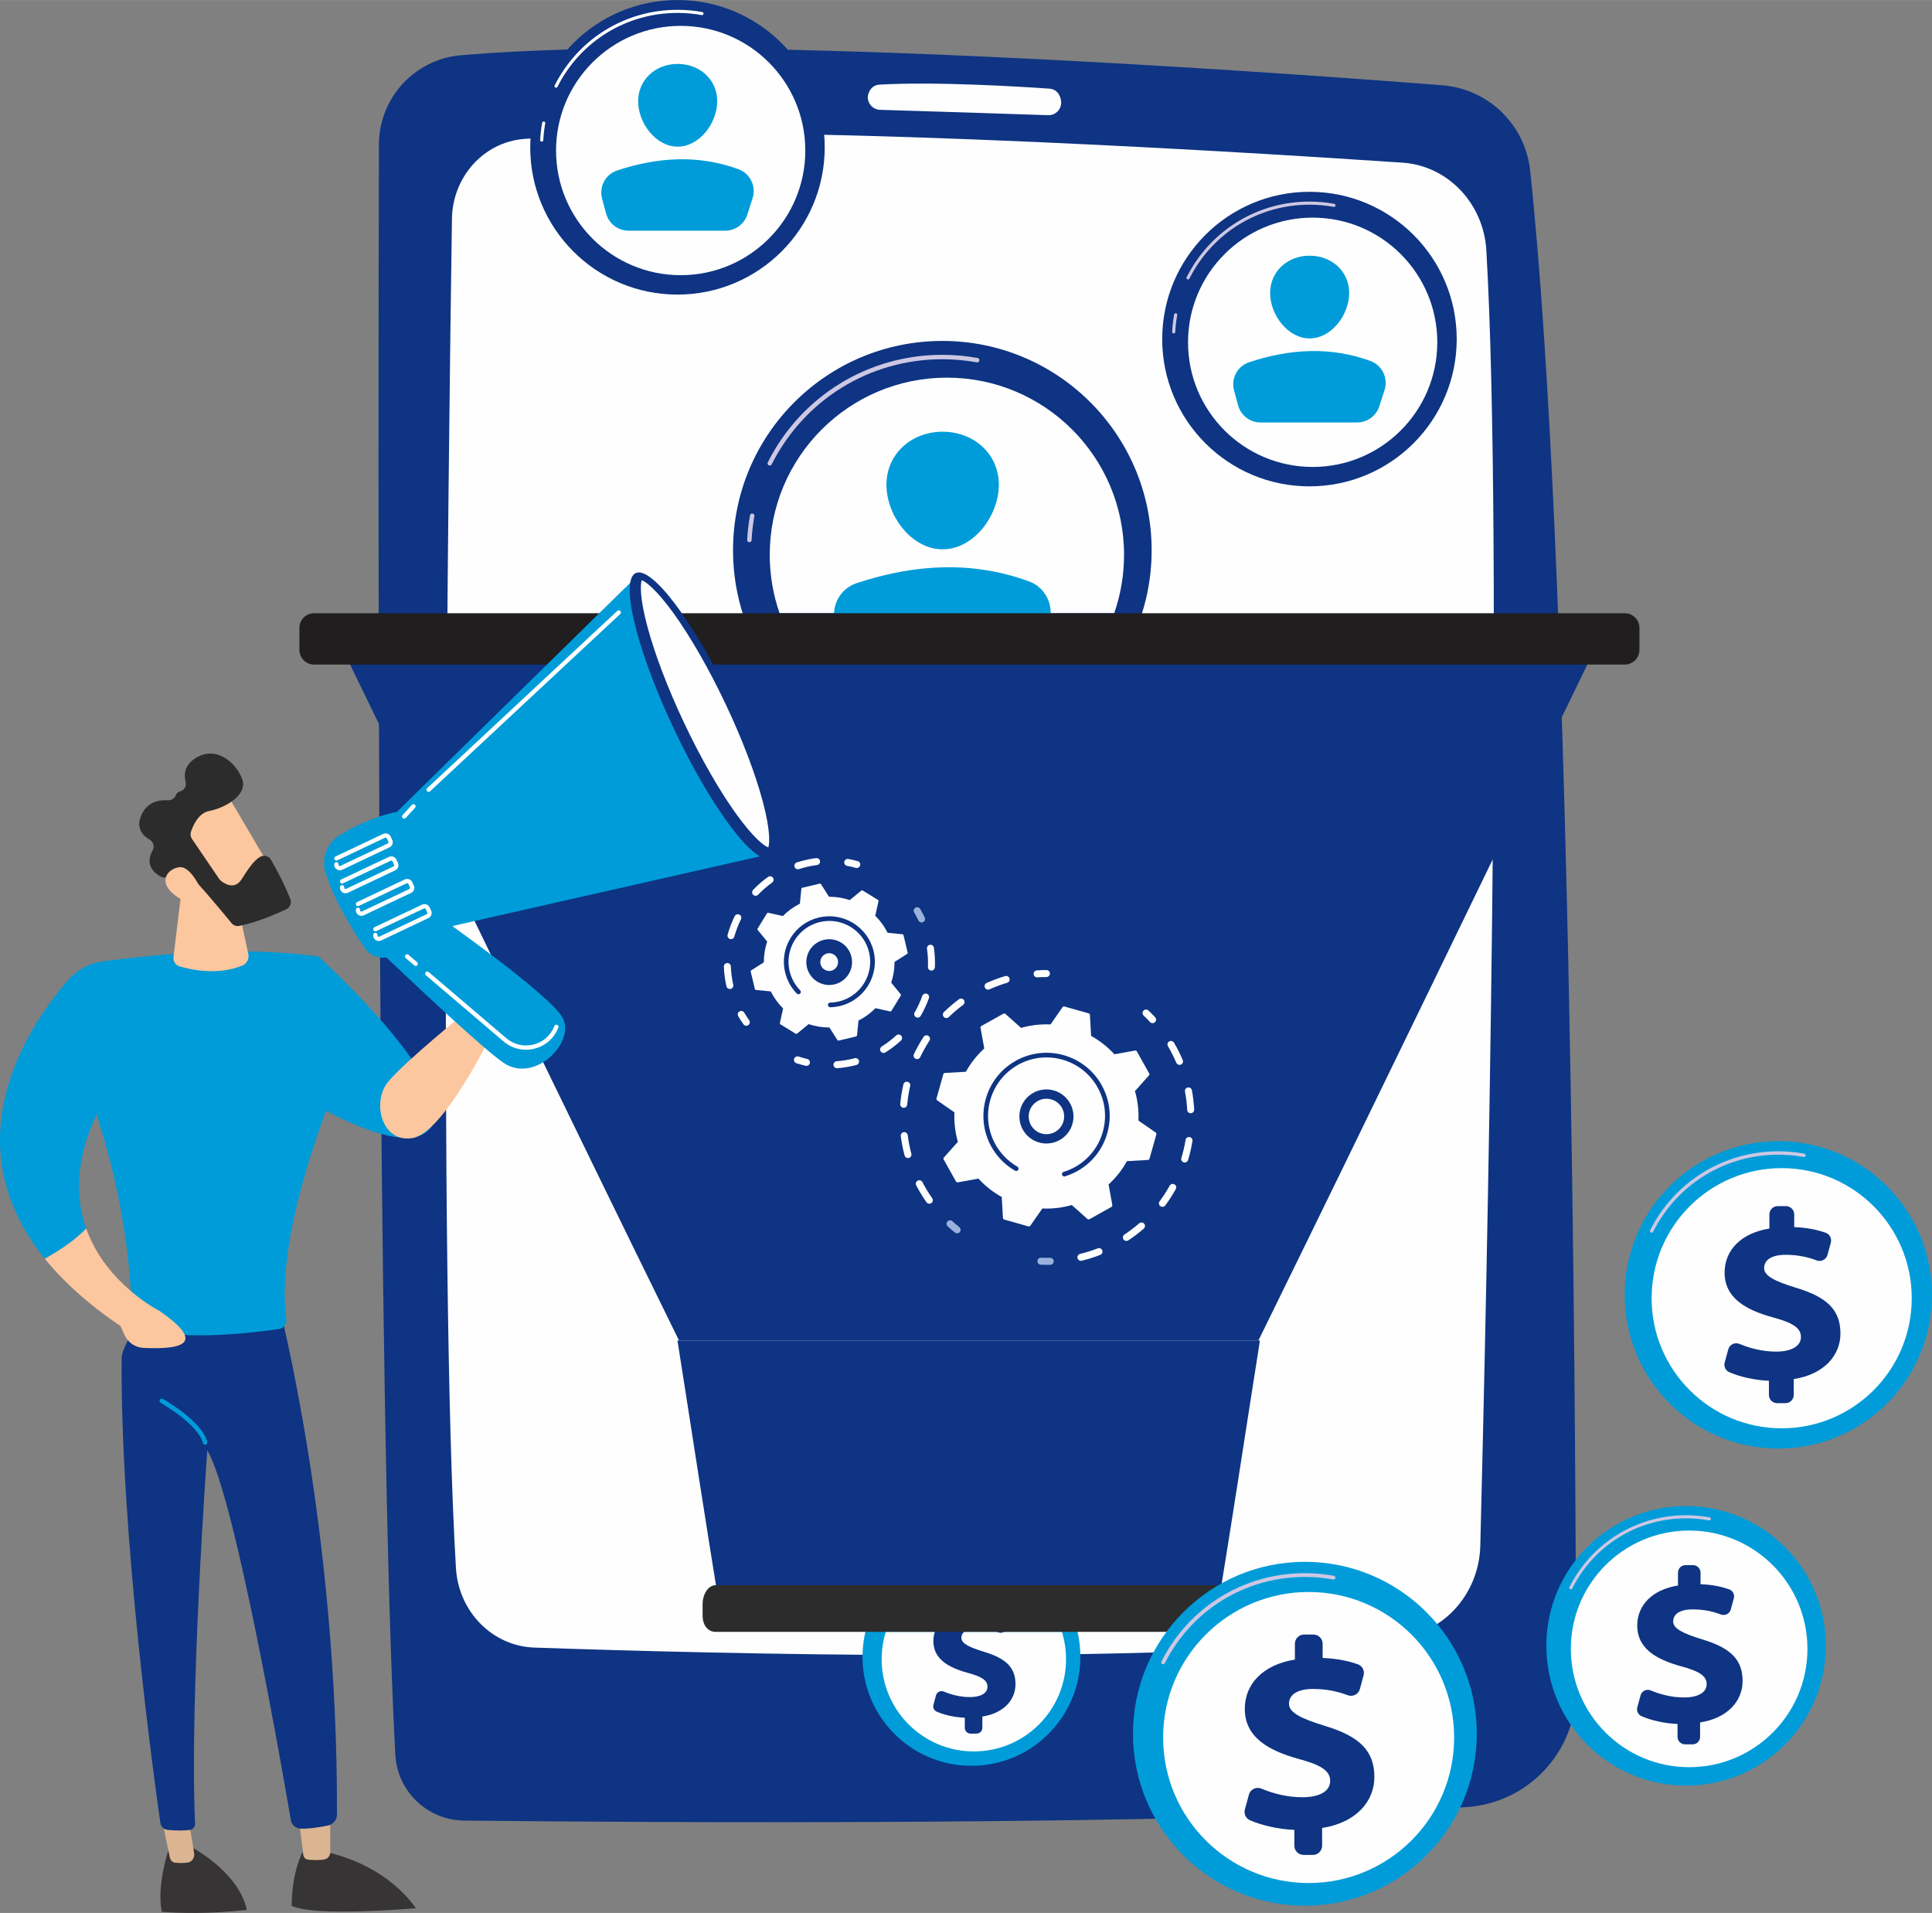 <?xml version="1.0" encoding="UTF-8"?>
<!DOCTYPE svg PUBLIC "-//W3C//DTD SVG 1.1//EN" "http://www.w3.org/Graphics/SVG/1.1/DTD/svg11.dtd">
<!-- Creator: CorelDRAW X7 -->
<svg xmlns="http://www.w3.org/2000/svg" xml:space="preserve" width="6.498in" height="6.433in" version="1.1" style="shape-rendering:geometricPrecision; text-rendering:geometricPrecision; image-rendering:optimizeQuality; fill-rule:evenodd; clip-rule:evenodd"
viewBox="0 0 145958 144492"
 xmlns:xlink="http://www.w3.org/1999/xlink">
 <rect x="0" y="0" width="145958" height="144492" fill="#808080" stroke="none"/>
 <defs>
  <style type="text/css">
   <![CDATA[
    .fil1 {fill:#FEFEFE}
    .fil6 {fill:#373435}
    .fil8 {fill:#FCC69E}
    .fil7 {fill:#DBB491}
    .fil3 {fill:#CDC7E3}
    .fil9 {fill:#99B2DC}
    .fil5 {fill:#2C2C2C}
    .fil4 {fill:#201E1E}
    .fil2 {fill:#009CD9}
    .fil0 {fill:#0E3483}
   ]]>
  </style>
 </defs>
 <g id="Layer_x0020_1">
  <g id="_116455224">
   <path class="fil0" d="M34811 4171c-3494,304 -6174,3230 -6184,6738 -60,21449 -161,95435 1237,121622 148,2774 2423,4953 5201,4983 13740,148 53263,420 75701,-1015 4674,-299 8310,-4170 8305,-8853 -28,-22512 -388,-85824 -3471,-114763 -370,-3467 -3157,-6174 -6634,-6445 -14985,-1167 -54780,-3952 -74155,-2267z"/>
   <path class="fil1" d="M34143 16530c-270,18348 -1038,79386 303,101913 196,3293 2754,5893 5912,6003 13003,453 46348,1330 65348,-761 3421,-376 6036,-3342 6127,-6933 475,-18725 1759,-75574 456,-97849 -208,-3554 -2923,-6389 -6326,-6619 -14080,-948 -50234,-3136 -66391,-1791 -3033,253 -5382,2861 -5429,6037z"/>
   <path class="fil1" d="M65560 7361c11,507 416,917 922,932 2502,76 9551,292 12701,405 621,23 1096,-546 965,-1153 -11,-19 -92,-799 -887,-854 -2131,-148 -8561,-547 -12809,-302 -872,50 -920,1042 -892,972z"/>
   <path class="fil2" d="M145958 97804c0,6413 -5197,11610 -11609,11610 -6412,0 -11610,-5197 -11610,-11609 0,-6412 5198,-11610 11610,-11610 6412,0 11609,5198 11609,11609z"/>
   <path class="fil3" d="M124776 93110c-19,0 -39,-5 -58,-14 -63,-32 -88,-108 -56,-172 1857,-3678 5569,-5964 9687,-5964 657,0 1315,59 1956,176 70,13 116,79 103,148 -11,62 -65,105 -125,105 -8,0 -15,0 -24,-2 -625,-114 -1268,-171 -1910,-171 -4021,0 -7646,2231 -9459,5824 -23,44 -68,70 -114,70z"/>
   <path class="fil1" d="M134602 107884c-5427,0 -9826,-4399 -9826,-9826 0,-5427 4399,-9826 9826,-9826 5427,0 9826,4399 9826,9826 0,5427 -4399,9826 -9826,9826z"/>
   <path class="fil0" d="M133638 105363l0 -1070c-1114,-44 -2217,-307 -3000,-650 -280,-122 -422,-436 -342,-731l272 -995c100,-365 497,-554 846,-408 776,325 1736,583 2769,583 1074,0 1874,-364 1874,-1110 0,-673 -618,-1073 -2110,-1473 -2128,-583 -3657,-1510 -3657,-3384 0,-1692 1237,-2984 3384,-3330l0 -1069c0,-344 279,-623 623,-623l628 0c344,0 623,279 623,623l0 960c1031,42 1782,218 2377,427 306,107 472,436 388,749l-250 920c-96,356 -475,550 -820,420 -548,-208 -1324,-424 -2332,-424 -1273,0 -1637,528 -1637,1001 0,582 764,982 2419,1492 2365,709 3348,1692 3348,3456 0,1620 -1201,3075 -3529,3439l0 1197c0,344 -279,622 -623,622l-628 0c-344,0 -623,-278 -623,-622z"/>
   <path class="fil2" d="M81621 125146c0,4545 -3684,8230 -8230,8230 -4545,0 -8229,-3685 -8229,-8230 0,-4545 3684,-8229 8229,-8229 4546,0 8230,3684 8230,8229z"/>
   <path class="fil1" d="M73571 132291c-3847,0 -6965,-3119 -6965,-6966 0,-718 109,-1412 311,-2065l13308 0c202,653 311,1347 311,2065 0,3847 -3118,6966 -6965,6966z"/>
   <path class="fil0" d="M72888 130504l0 -758c-790,-32 -1572,-218 -2127,-461 -198,-87 -299,-309 -242,-518l192 -706c71,-259 353,-393 600,-289 551,231 1230,414 1963,414 761,0 1329,-258 1329,-787 0,-477 -439,-761 -1496,-1045 -1509,-412 -2592,-1070 -2592,-2399 0,-1199 877,-2115 2398,-2359l0 -759c0,-243 198,-441 442,-441l445 0c244,0 441,198 441,441l0 681c731,30 1263,154 1686,303 216,76 334,309 274,530l-177 653c-68,252 -337,390 -581,297 -389,-147 -939,-300 -1653,-300 -902,0 -1160,374 -1160,710 0,412 541,696 1715,1057 1676,503 2373,1199 2373,2450 0,1148 -851,2180 -2502,2438l0 848c0,244 -198,441 -442,441l-445 0c-244,0 -441,-197 -441,-441z"/>
   <path class="fil2" d="M137940 124315c0,5831 -4727,10559 -10559,10559 -5832,0 -10559,-4728 -10559,-10559 0,-5832 4727,-10560 10559,-10560 5832,0 10559,4728 10559,10560z"/>
   <path class="fil3" d="M118674 120044c-18,0 -35,-4 -52,-12 -58,-29 -81,-99 -51,-156 1689,-3346 5065,-5425 8810,-5425 598,0 1197,54 1780,160 63,11 105,72 93,135 -10,56 -59,95 -113,95 -7,0 -15,0 -22,-2 -569,-103 -1154,-156 -1738,-156 -3657,0 -6954,2030 -8603,5298 -20,40 -62,63 -104,63z"/>
   <path class="fil1" d="M127612 133482c-4936,0 -8938,-4002 -8938,-8938 0,-4935 4002,-8937 8938,-8937 4935,0 8936,4002 8936,8937 0,4936 -4001,8938 -8936,8938z"/>
   <path class="fil0" d="M126734 131189l0 -973c-1013,-40 -2016,-279 -2728,-591 -254,-112 -384,-397 -311,-665l247 -905c91,-333 452,-504 770,-371 706,296 1579,530 2519,530 976,0 1704,-331 1704,-1009 0,-612 -562,-977 -1919,-1341 -1936,-529 -3327,-1373 -3327,-3078 1,-1538 1126,-2713 3078,-3028l0 -972c0,-313 254,-566 567,-566l572 0c312,0 566,253 566,566l0 873c938,38 1621,198 2162,388 278,98 430,397 352,681l-227 838c-87,322 -433,499 -745,381 -499,-189 -1205,-385 -2122,-385 -1158,0 -1489,480 -1489,910 0,530 695,893 2201,1357 2151,645 3045,1539 3045,3144 0,1473 -1092,2797 -3210,3128l0 1088c0,312 -254,566 -567,566l-571 0c-313,0 -567,-254 -567,-566z"/>
   <path class="fil0" d="M87004 41562c0,8733 -7080,15812 -15813,15812 -8733,0 -15812,-7079 -15812,-15812 0,-8733 7079,-15813 15812,-15813 8733,0 15813,7080 15813,15813z"/>
   <path class="fil3" d="M56615 40954l-9 0c-92,-5 -163,-84 -158,-175 32,-622 104,-1246 214,-1855 15,-81 85,-137 164,-137 10,0 21,1 31,2 91,17 151,104 134,195 -107,595 -178,1205 -210,1812 -4,89 -78,159 -166,158z"/>
   <path class="fil3" d="M58153 35160c-26,0 -52,-5 -76,-18 -82,-41 -115,-142 -74,-224 2528,-5009 7582,-8120 13188,-8120 895,0 1791,81 2663,240 91,16 151,103 135,194 -14,80 -84,137 -163,137 -11,0 -21,-1 -32,-2 -853,-156 -1729,-235 -2603,-235 -5479,0 -10419,3041 -12890,7936 -29,59 -87,92 -148,92z"/>
   <path class="fil1" d="M84174 46320l-25277 0c-482,-1382 -745,-2867 -745,-4414 1,-7391 5992,-13383 13384,-13383 7391,0 13383,5992 13383,13383 0,1547 -262,3032 -745,4414z"/>
   <path class="fil2" d="M75459 36615c0,2344 -1901,4875 -4245,4875 -2345,0 -4245,-2531 -4245,-4875 0,-2345 1900,-4008 4245,-4008 2344,0 4245,1663 4245,4008z"/>
   <path class="fil2" d="M65946 50516l10362 0c1091,0 2057,-704 2390,-1743l557 -1743c408,-1276 -255,-2658 -1514,-3118 -4217,-1542 -8578,-1344 -13045,142 -1251,416 -1946,1755 -1600,3028l429 1583c297,1093 1289,1851 2421,1851z"/>
   <path class="fil0" d="M110051 25610c0,6143 -4981,11124 -11125,11124 -6144,0 -11124,-4981 -11124,-11124 0,-6144 4980,-11125 11124,-11125 6144,0 11125,4981 11125,11125z"/>
   <path class="fil3" d="M88671 25182l-6 0c-65,-4 -115,-59 -111,-124 22,-437 74,-875 151,-1304 10,-57 59,-97 115,-97 7,0 14,1 21,2 64,12 107,73 95,137 -76,418 -125,848 -148,1275 -3,62 -54,111 -117,111z"/>
   <path class="fil3" d="M89753 21106c-18,0 -36,-4 -53,-13 -58,-29 -81,-100 -52,-158 1779,-3523 5334,-5712 9278,-5712 629,0 1260,56 1874,169 64,11 106,72 95,136 -11,57 -60,97 -115,97 -8,0 -15,-1 -22,-2 -601,-110 -1217,-165 -1832,-165 -3855,0 -7330,2139 -9068,5583 -21,41 -62,65 -105,65z"/>
   <path class="fil1" d="M99169 35268c-5201,0 -9416,-4216 -9416,-9416 0,-5200 4215,-9416 9415,-9416 5201,0 9416,4216 9416,9416 0,5200 -4215,9416 -9415,9416z"/>
   <path class="fil2" d="M101928 22129c0,1650 -1337,3430 -2986,3430 -1649,0 -2987,-1780 -2987,-3430 0,-1649 1338,-2819 2987,-2819 1649,0 2986,1170 2986,2819z"/>
   <path class="fil2" d="M95236 31909l7290 0c768,0 1447,-496 1681,-1227l393 -1225c287,-899 -180,-1871 -1066,-2194 -2967,-1085 -6035,-946 -9177,100 -881,293 -1369,1235 -1126,2130l302 1114c208,769 906,1302 1703,1302z"/>
   <path class="fil0" d="M62306 11125c0,6144 -4980,11124 -11125,11124 -6143,0 -11124,-4980 -11124,-11124 0,-6144 4981,-11125 11124,-11125 6145,0 11125,4981 11125,11125z"/>
   <path class="fil1" d="M40927 10697l-7 0c-64,-3 -114,-59 -111,-123 23,-438 74,-876 151,-1305 10,-57 59,-97 115,-97 8,0 14,1 22,2 63,12 106,73 94,137 -75,419 -125,848 -147,1275 -4,62 -55,111 -117,111z"/>
   <path class="fil1" d="M42008 6621c-17,0 -36,-4 -53,-13 -58,-29 -81,-100 -52,-158 1779,-3523 5334,-5712 9278,-5712 630,0 1260,57 1874,169 64,11 106,72 95,136 -11,57 -59,97 -115,97 -7,0 -15,-1 -22,-2 -601,-110 -1217,-165 -1832,-165 -3854,0 -7330,2139 -9068,5583 -21,41 -62,65 -105,65z"/>
   <path class="fil1" d="M51424 20783c-5200,0 -9416,-4216 -9416,-9416 0,-5200 4216,-9416 9416,-9416 5200,0 9415,4216 9415,9416 0,5200 -4215,9416 -9415,9416z"/>
   <path class="fil2" d="M54184 7644c0,1650 -1337,3430 -2987,3430 -1649,0 -2986,-1780 -2986,-3430 0,-1649 1337,-2819 2986,-2819 1650,0 2987,1170 2987,2819z"/>
   <path class="fil2" d="M47491 17424l7291 0c767,0 1447,-495 1680,-1226l393 -1227c287,-897 -180,-1869 -1066,-2193 -2966,-1085 -6034,-946 -9177,100 -880,293 -1369,1235 -1126,2130l302 1114c209,769 906,1303 1703,1302z"/>
   <path class="fil0" d="M95069 101252c-14591,0 -29181,0 -43771,0 -8569,-17431 -17137,-35213 -25706,-52819 31728,0 63455,0 95183,0 -8568,17606 -17137,35388 -25706,52819z"/>
   <path class="fil4" d="M123856 49087c0,611 -494,1106 -1105,1106l-99026 0c-610,0 -1105,-495 -1105,-1106l0 -1661c0,-611 495,-1106 1105,-1106l99026 0c611,0 1105,495 1105,1106l0 1661z"/>
   <path class="fil0" d="M91926 121851c-12495,0 -24990,0 -37485,0 -1087,-6514 -2173,-13733 -3260,-20599 14668,0 29337,0 44004,0 -1086,6866 -2173,14085 -3259,20599z"/>
   <path class="fil5" d="M93045 122023c0,759 -469,1237 -1021,1237l-37968 0c-553,0 -977,-478 -977,-1237l0 -846c0,-760 424,-1439 977,-1439l37968 0c552,0 1021,679 1021,1439l0 846z"/>
   <path class="fil2" d="M20801 81625c0,0 9714,6645 11812,3450 2099,-3193 -8526,-12802 -8526,-12802l-3286 9352z"/>
   <path class="fil6" d="M18631 144263c0,-48 -3,-97 -15,-147 -734,-2907 -4374,-4719 -4374,-4719l-1443 114c-829,2562 -722,4134 -589,4834 4,20 9,39 15,57 1190,107 3639,176 6406,-139z"/>
   <path class="fil7" d="M12219 137362l611 2941c45,215 211,377 411,396 246,23 595,37 947,-15 315,-47 534,-367 479,-711l-425 -2611 -2023 0z"/>
   <path class="fil6" d="M31408 144135c-10,-22 -19,-45 -35,-66 -772,-1079 -2740,-3228 -6627,-4161l-1865 -58c0,0 -831,1443 -846,4116 426,175 1250,362 2843,407 2462,69 5383,-143 6530,-238z"/>
   <path class="fil7" d="M22535 137023c21,139 276,2252 375,3071 24,195 165,346 343,366 317,39 831,73 1281,-19 242,-50 418,-283 418,-554l0 -3317 -2417 453z"/>
   <path class="fil0" d="M21039 98462c0,0 4498,17096 4417,38609 -2,393 -277,731 -661,812 -566,119 -1397,261 -2085,241 -368,-10 -675,-282 -737,-645 -630,-3698 -4250,-24537 -6313,-27920 0,0 -1357,18560 -923,28188 11,240 -164,447 -402,475 -362,42 -939,73 -1675,-5 -279,-29 -504,-240 -544,-518 -449,-3131 -3035,-21765 -2925,-35188 6,-757 2002,-4049 2002,-4049l9846 0z"/>
   <path class="fil2" d="M24137 72259c-6191,-895 -12991,-73 -16292,342 -1069,135 -2046,662 -2750,1477 -2793,3232 -8922,12081 -1708,20997 923,-512 2235,-1334 3125,-2285 -798,-2250 -863,-5124 810,-8650 57,280 127,556 213,828 2305,7303 2429,13381 2423,14781 0,190 114,362 290,433 3034,1215 8874,492 10835,200 359,-54 601,-389 552,-749 -690,-4996 1651,-12302 3513,-17098 736,-1895 -626,-9744 -1011,-10276z"/>
   <path class="fil8" d="M13962 65216l-855 7066c-38,321 159,624 469,714 927,271 2913,682 4728,-65 345,-141 535,-514 456,-878l-1081 -4973 -3717 -1864z"/>
   <path class="fil8" d="M17030 59815c85,71 3786,6415 3786,6415l-3668 2036 -4400 -5492c0,0 2858,-4155 4282,-2959z"/>
   <path class="fil5" d="M14426 62837c-58,178 -30,371 75,526l2060 3028c31,46 67,87 110,122 236,196 1037,758 1582,-100 464,-732 901,-1399 1394,-1692 288,-171 659,-68 827,221 345,597 1016,1814 1461,2980 112,292 -24,620 -306,754 -746,353 -2224,999 -3553,1260 -218,43 -441,-37 -582,-210 -621,-756 -2371,-2869 -2957,-3390 -544,-483 -1483,-236 -1905,-88 -160,56 -334,43 -484,-36 -449,-237 -1245,-845 -614,-1988 157,-284 48,-645 -233,-807 -503,-292 -1064,-861 -617,-1859 451,-1011 1353,-1151 1975,-1111 275,18 544,-141 634,-402 40,-115 127,-217 297,-262 320,-84 515,-392 433,-712 -140,-550 -100,-1276 760,-1815 1576,-987 3084,389 3517,1599 433,1210 -1337,2183 -2473,2394 -835,154 -1243,1098 -1401,1588z"/>
   <path class="fil8" d="M15309 67447c0,0 -844,-2076 -1766,-1945 -922,131 -1598,1095 -391,2067 1501,1208 2157,-122 2157,-122z"/>
   <path class="fil2" d="M15495 109123c-75,0 -144,-50 -164,-127 -373,-1438 -3166,-3020 -3195,-3036 -81,-46 -110,-149 -65,-230 46,-82 149,-112 231,-66 121,68 2948,1668 3357,3247 24,91 -31,183 -121,207 -14,3 -29,5 -43,5z"/>
   <path class="fil8" d="M6512 92790c-890,951 -2202,1773 -3125,2285 1378,1704 3244,3410 5713,5081l299 670c256,574 815,955 1443,985 3451,165 4406,-567 1229,-2783 0,0 -4063,-2022 -5559,-6238z"/>
   <path class="fil8" d="M35377 76298c0,0 -4884,3949 -6087,5454 -1202,1504 -463,4611 1891,4206 2354,-404 5972,-7867 5972,-7867l-1776 -1793z"/>
   <path class="fil2" d="M27862 71051c0,0 8081,7774 10151,9208 2401,1664 5559,-1617 4461,-3441 -1099,-1825 -9345,-7611 -9345,-7611l-5267 1844z"/>
   <polygon class="fil2" points="29447,61848 48113,43527 57803,64592 32694,70281 "/>
   <path class="fil0" d="M55319 53016c2817,5947 4118,11233 2907,11808 -1212,574 -4478,-3782 -7295,-9730 -2817,-5947 -4118,-11233 -2906,-11808 1211,-574 4477,3782 7294,9730z"/>
   <path class="fil1" d="M58043 64008c-294,-107 -1094,-681 -2417,-2517 -1279,-1775 -2671,-4204 -3919,-6839 -1248,-2635 -2246,-5250 -2808,-7364 -583,-2188 -519,-3170 -417,-3466 294,108 1094,681 2418,2518 1279,1775 2670,4204 3918,6839 1249,2634 2246,5249 2809,7363 582,2188 519,3171 416,3466z"/>
   <path class="fil2" d="M25632 63104c993,-620 2478,-1377 4284,-1776 791,3058 2256,5941 4310,8673l-4595 2176c-732,347 -1609,111 -2066,-558 -915,-1342 -2350,-3647 -2979,-5746 -315,-1054 113,-2187 1046,-2769z"/>
   <path class="fil1" d="M29431 63998l-3579 1696c-139,65 -303,50 -428,-41 -124,-90 -189,-242 -169,-394 12,-89 93,-150 181,-139 88,12 150,93 138,181 -7,52 26,82 40,92 14,11 52,32 100,10l3579 -1695c49,-24 71,-82 47,-131l-120 -255c-24,-49 -82,-70 -131,-47l-3606 1707c-81,39 -177,5 -215,-76 -38,-80 -3,-176 77,-214l3606 -1708c209,-99 460,-9 560,200l120 255c99,209 10,460 -200,559z"/>
   <path class="fil1" d="M29863 65735l-3579 1695c-140,66 -304,51 -428,-40 -124,-91 -189,-242 -169,-395 12,-88 92,-150 181,-138 88,11 150,92 138,181 -7,52 25,81 40,92 14,10 52,32 100,9l3579 -1695c49,-23 70,-82 47,-131l-120 -255c-24,-49 -82,-70 -132,-47l-3606 1708c-80,38 -176,4 -214,-76 -38,-81 -4,-177 76,-215l3607 -1708c209,-99 460,-9 559,200l121 255c99,210 9,461 -200,560z"/>
   <path class="fil1" d="M32380 59813c-43,0 -86,-17 -118,-51 -60,-65 -57,-167 8,-228l14366 -13394c31,-29 70,-43 109,-43 43,0 87,17 118,51 61,65 57,166 -8,228l-14365 13394c-13,11 -26,21 -41,27 -22,11 -45,16 -69,16z"/>
   <path class="fil1" d="M30535 61831c-38,0 -77,-13 -108,-42 -65,-60 -70,-162 -10,-227l702 -768c32,-35 75,-53 119,-53 38,0 77,14 108,43 66,59 70,162 10,227l-701 768c-15,16 -32,28 -51,37 -21,10 -45,15 -69,15z"/>
   <path class="fil1" d="M31062 67440l-3580 1695c-139,67 -303,51 -427,-40 -125,-91 -190,-242 -170,-395 12,-88 93,-149 181,-138 88,12 150,93 139,181 -7,52 25,82 39,92 14,11 53,33 100,10l3580 -1696c49,-23 70,-82 46,-131l-120 -255c-23,-49 -82,-69 -131,-46l-3606 1708c-80,38 -176,3 -214,-77 -38,-80 -4,-176 76,-214l3606 -1708c210,-99 460,-10 560,200l120 254c99,210 10,461 -199,560z"/>
   <path class="fil1" d="M32373 69342l-3580 1696c-139,66 -303,50 -427,-41 -125,-91 -190,-241 -169,-394 11,-89 92,-150 180,-139 89,12 150,93 139,181 -7,52 25,82 39,92 15,11 53,33 100,10l3580 -1696c49,-23 70,-82 47,-131l-121 -254c-23,-50 -82,-70 -131,-48l-3606 1709c-80,38 -176,4 -214,-77 -38,-80 -4,-176 76,-214l3606 -1708c210,-99 461,-10 560,200l121 254c99,210 9,461 -200,560z"/>
   <path class="fil1" d="M40877 79032c-169,80 -348,143 -536,186 -821,191 -1660,-13 -2301,-559l-5869 -4999c-67,-57 -75,-159 -18,-227 58,-67 159,-75 227,-17l5869 4998c562,479 1299,658 2020,491 708,-164 1278,-638 1566,-1300 16,-36 31,-72 46,-110 34,-82 127,-121 210,-88 82,34 122,128 88,210 -16,40 -32,78 -49,117 -252,580 -695,1034 -1253,1298z"/>
   <path class="fil1" d="M31477 72944c-55,26 -124,19 -173,-23l-655 -557c-68,-58 -76,-160 -18,-227 57,-68 159,-76 227,-18l654 557c68,58 76,160 19,227 -15,18 -34,32 -54,41z"/>
   <path class="fil2" d="M111568 130957c0,7173 -5815,12987 -12987,12987 -7173,0 -12987,-5814 -12987,-12987 0,-7172 5814,-12987 12987,-12987 7172,0 12987,5815 12987,12987z"/>
   <path class="fil3" d="M87872 125705c-21,0 -44,-5 -64,-15 -71,-36 -99,-122 -63,-192 2077,-4116 6229,-6672 10836,-6672 735,0 1471,66 2188,197 78,14 130,88 115,166 -12,68 -72,118 -139,118 -9,0 -18,-2 -27,-3 -700,-127 -1419,-192 -2137,-192 -4498,0 -8553,2496 -10582,6515 -25,49 -75,78 -127,78z"/>
   <path class="fil1" d="M98864 142232c-6071,0 -10992,-4921 -10992,-10992 0,-6071 4921,-10992 10992,-10992 6071,0 10992,4921 10992,10992 0,6071 -4921,10992 -10992,10992z"/>
   <path class="fil0" d="M97785 139411l0 -1195c-1246,-50 -2480,-345 -3355,-728 -313,-137 -472,-488 -382,-817l304 -1114c111,-409 555,-620 946,-456 868,364 1941,652 3098,652 1201,0 2096,-407 2096,-1242 0,-752 -692,-1200 -2360,-1648 -2382,-651 -4091,-1689 -4091,-3785 0,-1893 1383,-3338 3785,-3724l0 -1196c0,-385 312,-697 697,-697l702 0c385,0 697,312 697,697l0 1073c1154,46 1993,244 2660,478 342,120 528,488 433,837l-279 1030c-108,398 -533,615 -917,469 -614,-232 -1482,-473 -2609,-473 -1425,0 -1832,590 -1832,1119 0,652 855,1099 2707,1669 2646,794 3745,1893 3745,3867 0,1811 -1344,3439 -3948,3846l0 1338c0,385 -312,697 -697,697l-703 0c-385,0 -697,-312 -697,-697z"/>
   <path class="fil9" d="M72309 93157c-58,0 -116,-19 -165,-58 -186,-148 -371,-306 -549,-468 -107,-98 -115,-265 -17,-373 99,-108 266,-115 373,-17 170,154 346,304 522,446 114,91 133,257 42,371 -52,65 -129,99 -206,99z"/>
   <path class="fil1" d="M74646 74751c-101,0 -197,-58 -241,-155 -60,-134 -1,-290 132,-350 454,-204 926,-379 1400,-520 140,-41 287,38 329,178 41,140 -39,287 -178,328 -453,134 -902,301 -1334,496 -35,16 -72,23 -108,23zm-3150 2146c-69,0 -137,-27 -189,-80 -102,-104 -100,-271 4,-374 355,-346 738,-672 1137,-969 117,-86 282,-63 370,55 86,117 62,282 -55,369 -380,283 -745,593 -1083,923 -51,50 -118,76 -184,76zm-2213 3100c-38,0 -77,-8 -113,-25 -132,-63 -188,-220 -126,-352 214,-449 459,-888 730,-1303 80,-122 243,-157 365,-78 122,80 157,244 77,366 -257,396 -491,813 -695,1242 -44,95 -139,150 -238,150zm-1008 3676c-8,0 -17,-1 -25,-2 -145,-13 -252,-142 -238,-287 46,-494 125,-990 237,-1475 32,-142 174,-231 316,-198 142,33 231,174 198,316 -106,462 -182,935 -225,1406 -13,137 -128,240 -263,240zm320 3797c-117,0 -224,-78 -256,-196 -128,-479 -225,-973 -287,-1466 -19,-145 84,-277 229,-295 145,-17 277,84 295,229 60,470 152,939 274,1396 38,141 -46,285 -187,323 -23,6 -46,9 -68,9zm1615 3452c-83,0 -165,-39 -216,-112 -152,-217 -298,-441 -434,-667 -120,-199 -235,-405 -341,-609 -68,-130 -18,-289 112,-356 129,-67 289,-18 356,112 102,195 211,390 326,581 129,215 268,429 413,635 84,119 55,284 -64,369 -46,32 -99,47 -152,47z"/>
   <path class="fil1" d="M78350 73822c-137,0 -253,-107 -262,-246 -11,-146 99,-272 245,-281 238,-17 481,-26 721,-26l1 0c145,0 263,117 263,263 1,146 -117,265 -263,265 -228,1 -459,9 -686,24 -6,1 -12,1 -19,1z"/>
   <path class="fil1" d="M87075 77282c-71,0 -142,-28 -193,-85 -154,-166 -317,-331 -483,-489 -105,-100 -110,-268 -9,-373 100,-106 267,-110 373,-10 175,166 345,339 507,514 98,107 91,274 -16,373 -50,47 -114,70 -179,70z"/>
   <path class="fil1" d="M89110 80433c-103,0 -200,-61 -244,-161 -181,-427 -393,-848 -630,-1250 -74,-126 -32,-288 93,-362 126,-74 288,-32 362,94 249,422 471,863 662,1312 57,133 -6,288 -140,346 -34,14 -69,21 -103,21zm843 3653c-139,0 -256,-110 -263,-251 -25,-464 -81,-932 -167,-1389 -26,-144 68,-281 212,-308 143,-27 281,67 308,210 90,481 148,972 174,1460 8,145 -104,270 -250,278 -4,0 -9,0 -14,0zm-449 3722c-26,0 -52,-4 -77,-12 -139,-42 -219,-189 -177,-329 135,-445 241,-904 316,-1363 23,-145 158,-242 303,-219 144,24 241,159 218,304 -78,481 -190,963 -331,1431 -35,114 -139,188 -252,188zm-1685 3349c-54,0 -109,-17 -157,-52 -117,-87 -141,-252 -54,-370 277,-373 532,-769 758,-1176 71,-127 232,-173 359,-102 128,70 174,231 103,359 -237,427 -505,842 -796,1235 -52,69 -132,106 -213,106zm-2724 2574c-86,0 -170,-41 -220,-118 -81,-122 -47,-286 74,-366 390,-257 765,-542 1115,-846 110,-96 277,-84 372,26 96,110 84,277 -25,373 -368,319 -762,618 -1170,888 -45,29 -96,44 -146,43zm-3436 1502c-120,0 -227,-82 -257,-202 -34,-143 53,-285 195,-320 451,-109 900,-250 1335,-419 135,-53 289,14 341,150 54,136 -14,289 -150,342 -456,178 -928,326 -1402,441 -21,5 -42,8 -62,8z"/>
   <path class="fil9" d="M79111 95537c-162,0 -324,-4 -484,-10 -146,-7 -258,-130 -252,-276 6,-145 123,-261 275,-252 227,10 458,12 687,7l6 0c143,0 260,115 264,258 3,147 -113,267 -259,270 -79,2 -158,3 -237,3z"/>
   <path class="fil1" d="M77697 92634c53,15 110,-6 142,-52l907 -1303c740,34 1492,-50 2225,-261l1184 1057c41,37 101,43 150,16l1662 -929c49,-27 75,-82 65,-137l-281 -1562c564,-514 1029,-1110 1388,-1759l1585 -90c56,-3 103,-41 118,-95l518 -1832c16,-53 -5,-111 -51,-143l-1303 -906c34,-741 -51,-1492 -262,-2225l1057 -1184c37,-41 44,-102 17,-150l-929 -1663c-28,-48 -82,-74 -137,-64l-1562 280c-515,-563 -1110,-1028 -1759,-1387l-90 -1586c-3,-55 -41,-102 -95,-117l-1832 -518c-53,-16 -111,5 -143,50l-906 1304c-741,-34 -1492,50 -2225,261l-1184 -1057c-42,-37 -102,-44 -150,-16l-1663 929c-48,27 -75,82 -65,137l281 1562c-564,514 -1028,1110 -1387,1759l-1585 90c-56,3 -104,41 -119,94l-518 1833c-15,53 5,110 51,142l1303 907c-33,741 51,1492 262,2225l-1057 1184c-37,41 -44,102 -16,150l929 1662c27,49 82,75 137,65l1561 -280c515,563 1111,1028 1760,1387l89 1586c3,55 41,102 95,118l1833 518z"/>
   <path class="fil0" d="M79055 82990c-330,0 -661,121 -919,366 -260,245 -409,577 -419,935 -10,357 120,697 365,957 246,260 578,409 935,419 360,12 698,-120 958,-366l0 0c260,-245 409,-577 418,-935 11,-357 -119,-697 -365,-957 -263,-279 -618,-419 -973,-419zm2 3381c-20,0 -40,0 -60,0 -545,-15 -1052,-242 -1427,-639 -375,-397 -572,-916 -557,-1461 15,-546 243,-1053 639,-1428 818,-773 2114,-736 2888,82 375,397 573,916 558,1461 -16,546 -243,1053 -639,1428 -383,360 -879,557 -1402,557z"/>
   <path class="fil0" d="M80406 88860c-75,0 -145,-48 -168,-124 -5,-17 -8,-35 -8,-52 0,-75 49,-145 124,-168 299,-92 590,-216 866,-370 12,-7 25,-14 38,-21 960,-549 1666,-1420 2006,-2467 8,-23 16,-47 23,-71 10,-32 19,-64 29,-96 112,-399 168,-806 168,-1210 0,-745 -190,-1481 -564,-2149 -1189,-2127 -3887,-2890 -6014,-1700 -1446,808 -2261,2314 -2262,3864 0,730 181,1469 562,2149 391,700 963,1279 1654,1675 57,33 88,92 88,153 0,30 -7,60 -23,88 -49,84 -156,113 -240,65 -747,-428 -1364,-1054 -1786,-1809 -411,-734 -606,-1533 -606,-2321 0,-1673 880,-3299 2441,-4172 2297,-1283 5210,-460 6493,1836 404,722 609,1516 609,2321 0,436 -60,875 -182,1306 -347,1226 -1150,2244 -2262,2866 -15,8 -30,16 -44,24 -285,156 -584,282 -890,375 -18,6 -35,8 -52,8z"/>
   <path class="fil1" d="M56382 77478c-82,0 -163,-38 -215,-111 -141,-197 -274,-403 -395,-611 -74,-126 -32,-288 94,-361 127,-74 288,-32 362,94 113,195 238,387 369,571 85,119 57,284 -61,369 -47,33 -101,49 -154,49z"/>
   <path class="fil1" d="M60276 65658c-111,0 -215,-71 -251,-183 -45,-139 31,-288 169,-333 122,-39 244,-76 369,-109 358,-98 725,-171 1092,-218 146,-19 278,83 296,228 19,145 -84,277 -228,296 -343,43 -687,112 -1022,203 -116,32 -230,66 -344,103 -27,8 -54,13 -81,13zm-3190 2002c-66,0 -132,-25 -183,-73 -105,-101 -109,-268 -8,-373 344,-362 725,-692 1131,-981 118,-85 284,-57 368,62 85,118 57,283 -61,368 -379,270 -734,578 -1056,915 -52,54 -122,82 -191,82zm-1861 3276c-24,0 -48,-3 -71,-10 -141,-39 -223,-185 -184,-325 133,-480 312,-950 534,-1399 64,-131 223,-184 353,-120 131,64 185,223 120,354 -206,418 -374,858 -498,1306 -33,117 -139,194 -254,194zm-87 3767c-121,0 -229,-83 -258,-206 -111,-488 -176,-987 -194,-1485 -5,-146 108,-268 254,-273 139,-12 268,108 274,254 16,464 78,931 182,1387 32,142 -57,283 -199,316 -20,5 -40,7 -59,7z"/>
   <path class="fil1" d="M64730 65562c-24,0 -48,-3 -72,-9 -216,-61 -439,-112 -662,-153 -144,-26 -239,-164 -213,-308 27,-143 164,-238 308,-212 240,44 478,99 710,164 140,39 222,185 182,325 -32,117 -138,193 -253,193z"/>
   <path class="fil9" d="M69623 69676c-99,0 -193,-56 -239,-151 -97,-204 -204,-406 -319,-600 -74,-126 -33,-288 92,-362 125,-75 288,-33 362,93 123,207 238,423 342,642 63,132 7,290 -125,352 -36,17 -75,26 -113,26z"/>
   <path class="fil1" d="M70367 73309l-11 -1c-146,-6 -259,-129 -253,-275 4,-99 6,-200 6,-300 0,-358 -26,-719 -78,-1073 -21,-144 78,-278 222,-299 147,-20 279,78 300,223 56,379 84,766 84,1149 0,108 -2,215 -7,322 -5,142 -122,254 -263,254zm-1039 3557c-45,0 -91,-12 -133,-36 -126,-73 -168,-235 -95,-361 230,-396 424,-816 578,-1247 49,-138 201,-210 337,-161 138,49 210,200 161,338 -165,462 -373,911 -620,1335 -49,85 -137,132 -228,132zm-2574 2665c-88,0 -175,-44 -224,-124 -78,-124 -40,-287 83,-364 388,-243 756,-524 1093,-835 107,-99 274,-92 373,15 99,108 92,275 -15,374 -362,333 -755,633 -1170,893 -44,28 -93,41 -140,41zm-3522 1154c-137,0 -253,-105 -264,-244 -10,-145 98,-272 244,-283 455,-35 911,-112 1356,-230 141,-37 285,46 323,187 37,141 -47,286 -188,324 -476,126 -964,208 -1452,245 -6,1 -13,1 -19,1z"/>
   <path class="fil1" d="M60924 80509c-19,0 -40,-2 -60,-7 -236,-55 -472,-121 -701,-197 -138,-46 -213,-195 -167,-333 46,-139 194,-214 334,-168 213,71 433,132 654,183 142,33 230,175 197,317 -28,123 -136,205 -257,205z"/>
   <path class="fil1" d="M60111 78078c34,20 77,17 108,-8l870 -715c500,167 1028,254 1570,252l604 950c21,34 61,50 100,41l1314 -314c38,-9 67,-41 71,-81l110 -1120c484,-242 917,-560 1287,-933l1100 245c39,9 78,-8 99,-42l708 -1151c21,-34 17,-76 -8,-107l-714 -871c166,-499 253,-1029 251,-1570l951 -604c33,-21 49,-61 40,-99l-314 -1315c-8,-38 -41,-67 -80,-71l-1121 -110c-242,-484 -560,-917 -933,-1287l245 -1100c9,-38 -8,-78 -42,-99l-1151 -707c-33,-21 -76,-18 -107,7l-871 715c-499,-166 -1028,-254 -1570,-252l-603 -950c-22,-34 -62,-50 -100,-41l-1315 314c-38,9 -67,41 -70,81l-110 1120c-484,242 -917,559 -1288,933l-1100 -245c-38,-9 -78,8 -99,42l-707 1151c-21,34 -18,77 7,107l715 871c-166,499 -254,1028 -252,1570l-950 604c-34,21 -50,61 -41,100l314 1314c9,38 41,67 81,71l1120 110c243,484 559,917 933,1287l-245 1100c-8,39 8,78 42,99l1151 708z"/>
   <path class="fil0" d="M62643 71998c-107,0 -213,25 -310,76 -159,83 -277,223 -330,395 -54,171 -38,352 46,512 83,158 222,276 394,329 171,54 353,38 511,-45 329,-172 457,-578 285,-907 -83,-158 -223,-276 -394,-329 -67,-21 -134,-31 -202,-31zm556 1735l2 0 -2 0zm-553 666c-174,0 -349,-27 -520,-81 -440,-138 -801,-439 -1014,-849 -214,-409 -256,-877 -117,-1317 138,-441 440,-801 849,-1014 409,-214 877,-255 1317,-117 440,138 801,439 1015,849 440,844 112,1890 -732,2331l0 0c-251,131 -524,198 -798,198z"/>
   <path class="fil0" d="M62724 76081c-95,0 -174,-77 -176,-172l0 -4c0,-96 76,-174 172,-176 218,-5 437,-33 652,-84 5,-2 10,-3 16,-4 1606,-392 2613,-1984 2295,-3594 -8,-39 -16,-79 -26,-119 -394,-1654 -2061,-2679 -3715,-2285 -802,191 -1481,683 -1913,1385 -302,492 -458,1046 -458,1610 0,240 28,482 85,721 130,544 404,1042 792,1440 34,34 51,78 51,122 0,46 -18,92 -53,127 -70,68 -182,66 -249,-3 -434,-444 -739,-998 -883,-1604 -64,-267 -95,-536 -95,-804 0,-628 173,-1245 510,-1793 481,-782 1238,-1331 2131,-1543 1843,-440 3700,703 4140,2546 64,267 94,534 94,797 0,1554 -1064,2967 -2641,3343 -19,5 -40,9 -60,14 -205,45 -415,72 -623,79l-6 0c-12,0 -24,0 -36,1l-4 0z"/>
  </g>
 </g>
</svg>
